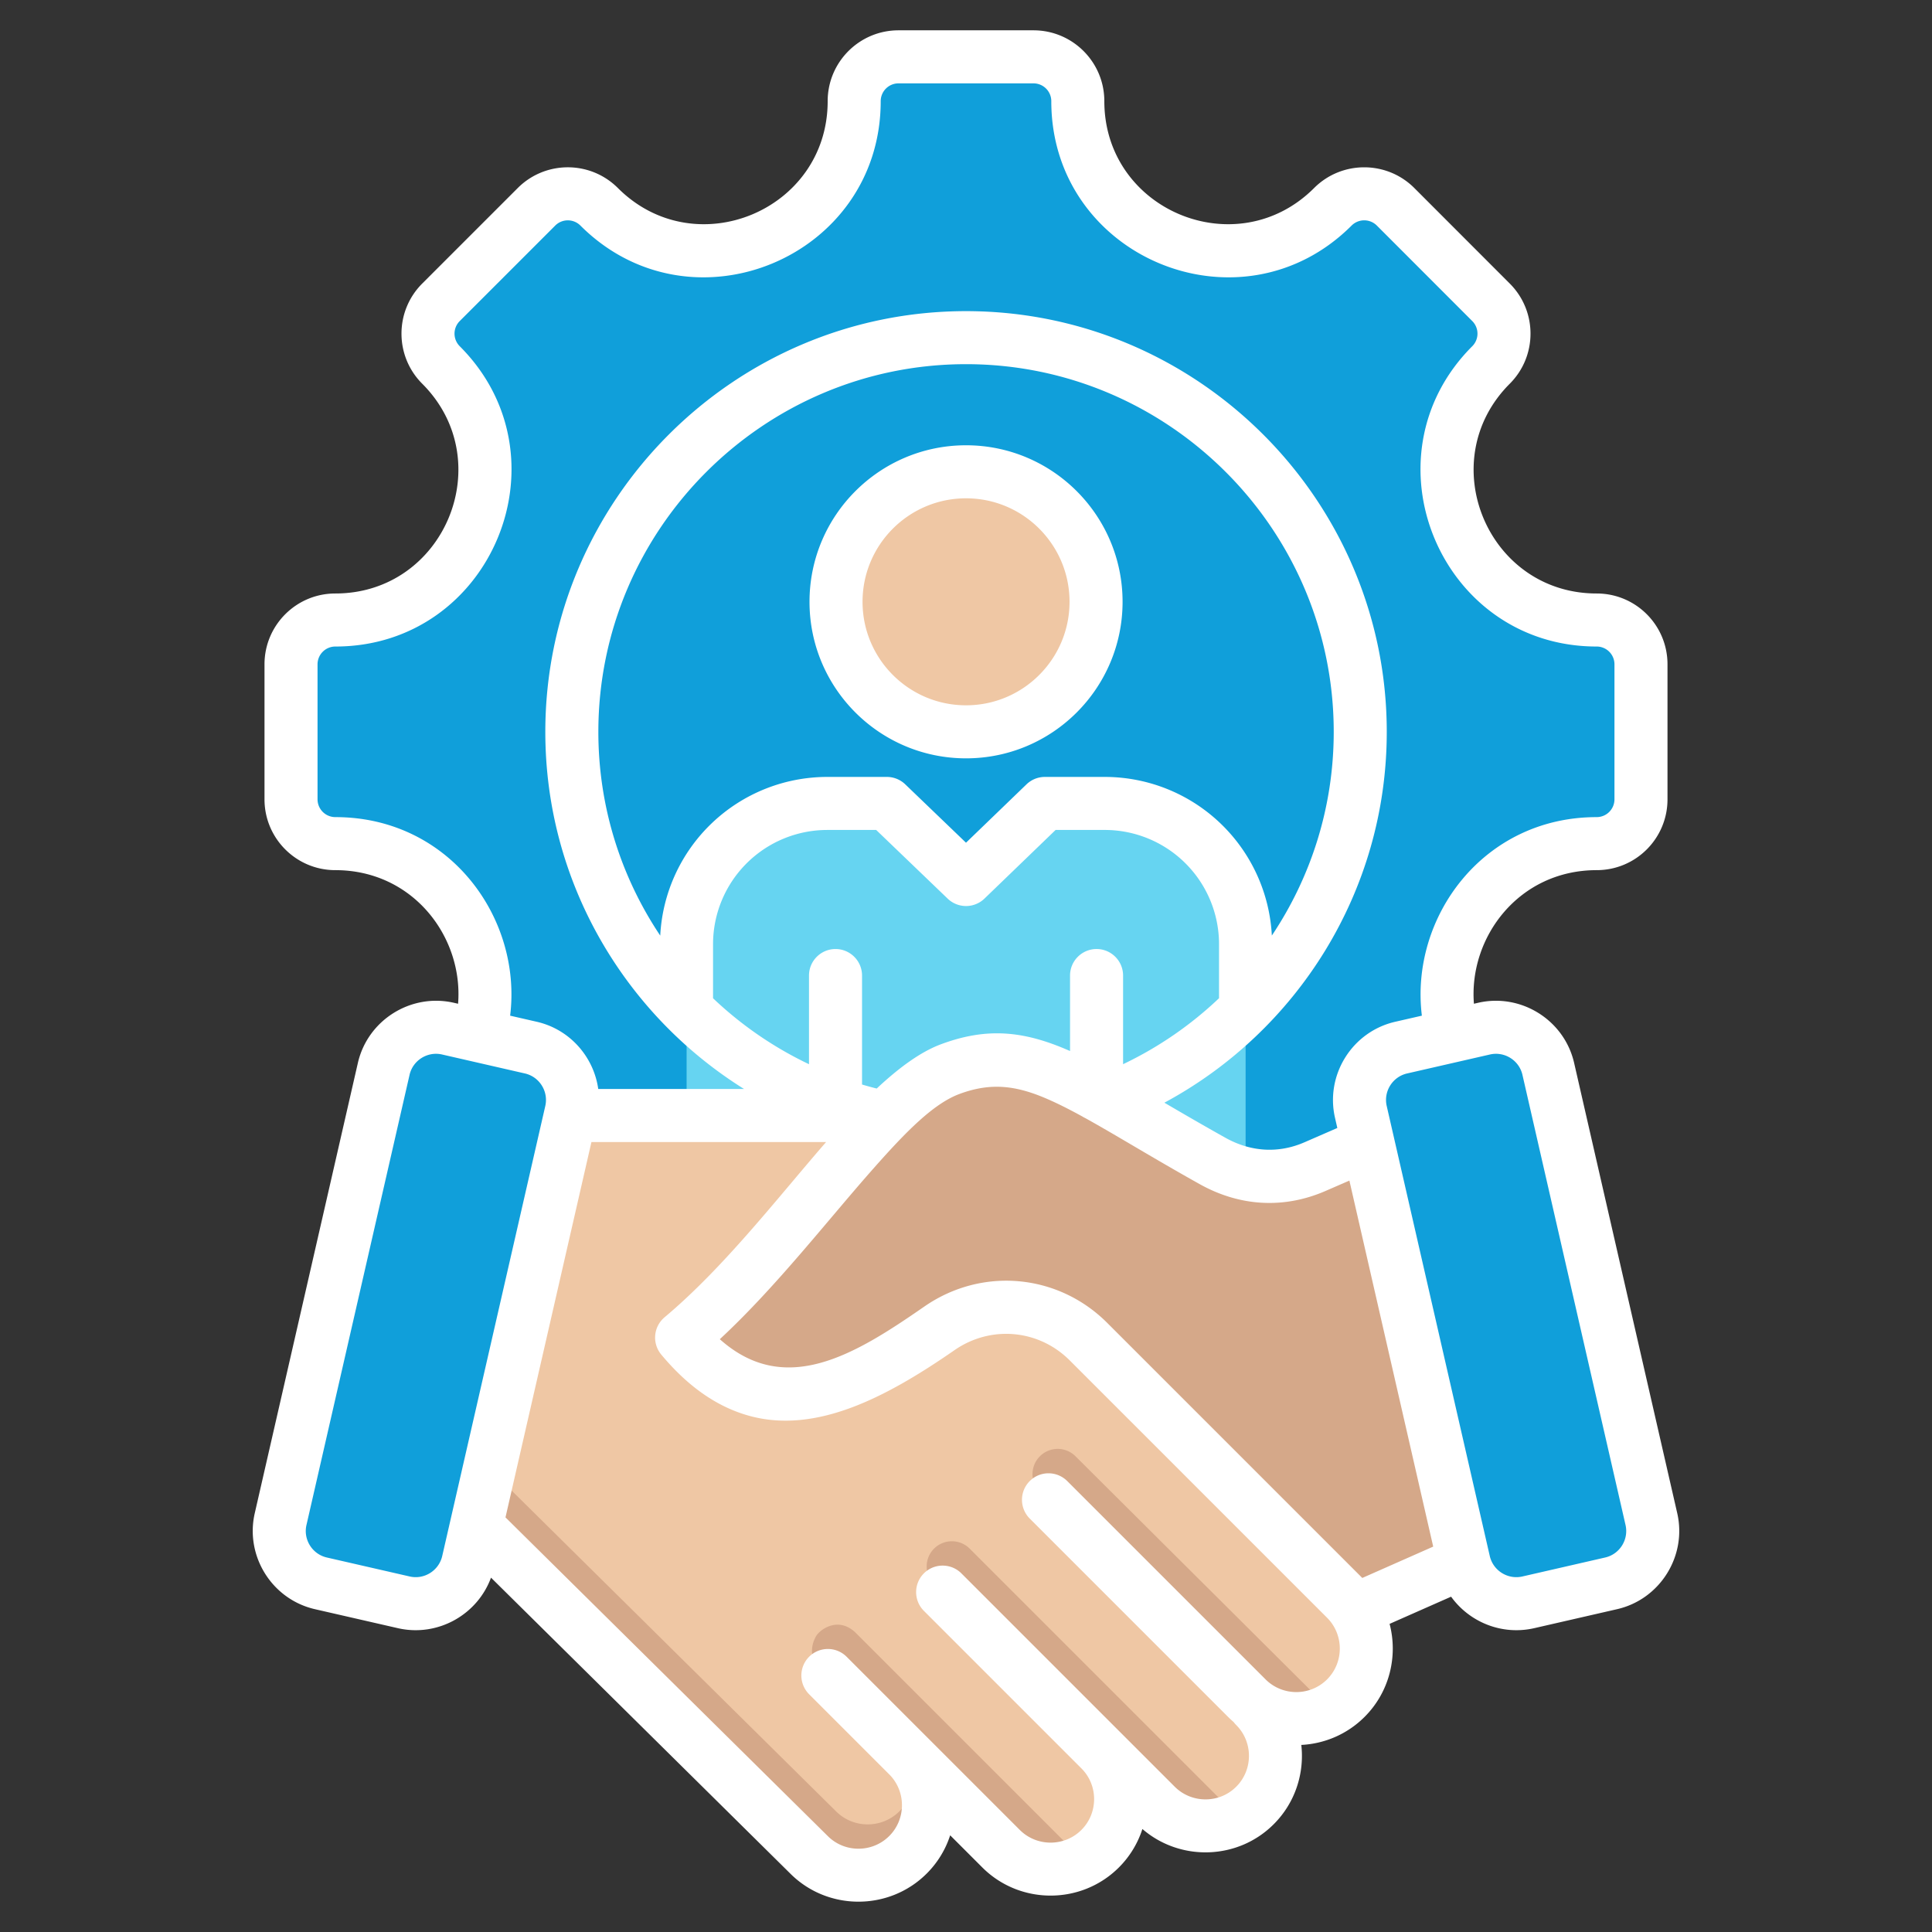 <svg xmlns="http://www.w3.org/2000/svg" version="1.1" xmlns:xlink="http://www.w3.org/1999/xlink" width="512" height="512" x="0" y="0" viewBox="0 0 510 510" style="enable-background:new 0 0 512 512" xml:space="preserve" fill-rule="evenodd" class=""><rect x="0" y="0" width="510" height="510" fill="#333333" stroke="none"/><g><path fill="#109fda" d="M421.495 222.682c-35.082 0-52.697 42.511-27.885 67.323 4.567 4.567 4.567 11.996 0 16.563l-25.191 25.191c-4.567 4.567-11.996 4.567-16.562 0-24.813-24.812-67.323-7.198-67.323 27.884 0 6.482-5.241 11.701-11.702 11.701h-35.629a11.69 11.69 0 0 1-11.701-11.701c0-35.124-42.49-52.717-67.323-27.884-4.567 4.567-11.974 4.567-16.541 0l-25.212-25.191c-4.567-4.567-4.567-11.996 0-16.563 24.812-24.812 7.218-67.323-27.885-67.323-6.461 0-11.701-5.24-11.701-11.701v-35.629c0-6.461 5.24-11.701 11.701-11.701 35.103 0 52.697-42.511 27.885-67.323-4.567-4.567-4.567-11.975 0-16.541l25.212-25.212c4.567-4.567 11.974-4.567 16.541 0 24.812 24.812 67.323 7.218 67.323-27.885 0-6.461 5.24-11.701 11.701-11.701h35.629c6.461 0 11.702 5.24 11.702 11.701 0 35.103 42.51 52.697 67.323 27.885 4.566-4.567 11.995-4.567 16.562 0l25.191 25.212c4.567 4.566 4.567 11.974 0 16.541-24.812 24.812-7.197 67.323 27.885 67.323a11.69 11.69 0 0 1 11.701 11.701v35.629a11.69 11.69 0 0 1-11.701 11.701z" opacity="1" data-original="#fdcd56"></path><path fill="#109fda" d="M255.029 301.678c59.744 0 108.5-48.756 108.5-108.5 0-59.771-48.756-108.5-108.5-108.5-59.771 0-108.5 48.729-108.5 108.5 0 59.744 48.729 108.5 108.5 108.5z" opacity="1" data-original="#f4f6f8" class=""></path><path fill="#66d4f1" d="M275.844 207.073h15.803a37.166 37.166 0 0 1 37.166 37.166v92.963H181.245v-92.963a37.165 37.165 0 0 1 37.166-37.166h15.716l20.902 20.082z" opacity="1" data-original="#66d4f1" class=""></path><circle cx="255.029" cy="158.846" r="34.32" fill="#efc7a4" opacity="1" data-original="#efc7a4"></circle><path fill="#109fda" d="m369.883 276.529 21.885-5.011c7.58-1.734 15.225 3.041 16.96 10.643l27.216 118.845c1.735 7.58-3.041 15.225-10.642 16.959l-21.864 5.011c-7.601 1.734-15.225-3.041-16.98-10.643l-27.217-118.845c-1.735-7.601 3.062-15.225 10.642-16.959z" opacity="1" data-original="#e4e8eb" class=""></path><path fill="#efc7a4" d="M290.418 461.863c7.195 7.173 7.195 18.951 0 26.146s-18.972 7.195-26.167 0l-45.718-45.718 21.156 21.157c7.195 7.194 7.195 18.972 0 26.167s-18.972 7.195-26.146 0l-87.645-86.661 24.575-108.216 83.704-.407c-15.738 15.593 42.558 49.201 53.179 59.843l67.923 67.924c7.195 7.195 7.195 18.972 0 26.167-6.459 6.46-16.596 7.12-23.807 1.98a18.431 18.431 0 0 1-2.338-1.98l-52.356-52.356 54.698 54.339c7.195 7.195 7.015 19.152-.18 26.347-7.173 7.195-18.951 7.195-26.146 0l-56.317-56.317" opacity="1" data-original="#efc7a4"></path><path fill="#d5a889" d="m213.227 489.302-87.329-86.348 3.042-13.397a6.62 6.62 0 0 1 4.071 1.892l87.646 86.661.034.033c4.59 4.605 12.128 4.598 16.732-.007 4.609-4.608 4.609-12.152 0-16.761 0 0-16.782-16.862-21.156-21.156-2.794-2.743-2.047-6.253-.834-8.325 1.007-1.722 5.684-5.205 10.24-1.082l.021.022 21.135 21.135 39.256 39.256c-7.001 3.74-15.95 2.668-21.834-3.216l-24.562-24.561c7.195 7.194 7.195 18.972 0 26.167a18.385 18.385 0 0 1-10.845 5.262c-5.552-.044-11.091-1.903-15.617-5.575zm120.609-36.141-59.309-59.309-.015-.015a6.651 6.651 0 0 1 9.39-9.422l.016.016 67.239 66.937c-6.155 3.394-13.868 3.021-19.681-1.12.903.903 1.689 1.88 2.36 2.913zm-41.909 10.405-45.36-45.36a6.655 6.655 0 0 1 0-9.407 6.655 6.655 0 0 1 9.406 0l71.008 71.008c-6.991 3.745-15.944 2.675-21.831-3.212l-14.693-14.693a18.498 18.498 0 0 1 1.47 1.664zm39.545-13.321-54.694-54.336 52.356 52.356a18.501 18.501 0 0 0 2.338 1.98z" opacity="1" data-original="#d5a889"></path><path fill="#d5a889" d="m386.458 412.333-25.303-110.487.013-.006-14.069 6.124c-8.993 3.897-18.415 3.276-26.981-1.499-36.36-20.321-48.587-31.992-69.336-24.24-19.337 7.238-42.72 47.26-70.858 70.857 21.606 25.953 44.947 13.576 68.095-2.462 12.356-8.544 28.716-7.088 39.337 3.554l70.707 70.708 28.395-12.549z" opacity="1" data-original="#d5a889"></path><path fill="#109fda" d="m140.117 276.529-21.885-5.011c-7.58-1.734-15.225 3.041-16.96 10.643L74.056 401.006c-1.735 7.58 3.041 15.225 10.642 16.959l21.885 5.011c7.58 1.734 15.204-3.041 16.959-10.643l27.217-118.845c1.735-7.601-3.062-15.225-10.642-16.959z" opacity="1" data-original="#e4e8eb" class=""></path><path d="M129.615 416.464c-3.622 9.845-14.13 15.727-24.579 13.336l-21.878-5.009c-11.361-2.592-18.5-14.015-15.908-25.344l27.213-118.829c2.592-11.361 14.015-18.5 25.344-15.908l1.116.256c1.413-17.568-11.851-35.268-32.4-35.268-10.326 0-18.701-8.375-18.701-18.701v-35.629c0-10.326 8.375-18.701 18.701-18.701 28.873 0 43.343-34.966 22.935-55.374-7.3-7.299-7.3-19.141 0-26.44l25.212-25.212c7.3-7.3 19.141-7.3 26.441 0 20.408 20.408 55.373 5.937 55.373-22.935 0-10.326 8.375-18.701 18.701-18.701h35.63c10.326 0 18.701 8.375 18.701 18.701 0 28.872 34.965 43.343 55.373 22.935 7.296-7.297 19.166-7.297 26.462 0l25.191 25.212c7.3 7.299 7.3 19.141 0 26.44-20.408 20.408-5.92 55.374 22.935 55.374 10.359 0 18.701 8.375 18.701 18.701v35.629c0 10.326-8.342 18.701-18.701 18.701-20.536 0-33.805 17.7-32.397 35.267l1.113-.255c11.329-2.592 22.752 4.547 25.343 15.903l27.214 118.834c2.592 11.329-4.547 22.752-15.901 25.343l-21.865 5.011h-.003c-8.538 1.948-17.094-1.602-21.927-8.314l-16.235 7.174c2.222 8.493.022 17.931-6.6 24.552-4.626 4.626-10.62 7.095-16.705 7.406.839 7.46-1.584 15.228-7.272 20.918-9.448 9.473-24.687 9.902-34.678 1.275a25.266 25.266 0 0 1-6.2 10.141c-9.916 9.916-26.148 9.916-36.064 0l-8.478-8.478a25.276 25.276 0 0 1-6.181 10.084c-9.913 9.913-26.135 9.913-36.028.015zm5.048-148.352 7.027 1.609c8.769 2.006 15.047 9.286 16.231 17.744h38.489c-31.461-19.648-52.459-54.592-52.459-94.272 0-61.181 49.879-111.06 111.06-111.06 61.154 0 111.06 49.879 111.06 111.06 0 42.246-23.813 79.127-58.701 97.891 4.836 2.83 10.173 5.938 16.153 9.28 6.598 3.678 13.854 4.192 20.782 1.19l8.719-3.795-.617-2.697-.001-.003c-2.592-11.358 4.578-22.747 15.904-25.338l7.03-1.61c-3.182-25.757 15.998-52.413 46.137-52.413a4.696 4.696 0 0 0 4.701-4.701v-35.629a4.696 4.696 0 0 0-4.701-4.701c-41.309 0-62.051-50.057-32.835-79.273a4.697 4.697 0 0 0 0-6.642L363.451 59.54a4.717 4.717 0 0 0-6.663 0c-29.216 29.216-79.272 8.5-79.272-32.834a4.702 4.702 0 0 0-4.701-4.701h-35.63a4.702 4.702 0 0 0-4.701 4.701c0 41.334-50.056 62.05-79.272 32.834a4.697 4.697 0 0 0-6.642 0l-25.212 25.212a4.697 4.697 0 0 0 0 6.642c29.216 29.216 8.499 79.273-32.835 79.273a4.702 4.702 0 0 0-4.701 4.701v35.629a4.702 4.702 0 0 0 4.701 4.701c30.157 0 49.328 26.657 46.14 52.414zm21.464 33.353-22.692 99.088 85.034 84.078.036.036c4.454 4.468 11.768 4.46 16.236-.008 4.472-4.472 4.472-11.793 0-16.265l-21.154-21.154a7.004 7.004 0 0 1 0-9.9 7.002 7.002 0 0 1 9.899 0l45.713 45.713c4.473 4.473 11.793 4.473 16.266 0 4.46-4.46 4.475-11.755.031-16.212l-41.612-41.612c-2.732-2.732-2.732-7.168 0-9.9s7.167-2.732 9.899 0l41.574 41.574.054.054 14.684 14.684c4.468 4.468 11.782 4.475 16.237.007l.007-.007c4.472-4.472 4.472-11.793 0-16.265a7.057 7.057 0 0 1-.688-.799 25.83 25.83 0 0 1-1.475-1.364l-52.35-52.351a7.002 7.002 0 0 1 0-9.899 7.002 7.002 0 0 1 9.899 0l52.351 52.351c4.47 4.47 11.774 4.47 16.244 0 4.472-4.472 4.472-11.793 0-16.265l-67.917-67.917-.005-.005c-8.207-8.224-20.849-9.344-30.397-2.742-18.056 12.51-36.506 22.144-54.036 17.406-7.913-2.139-15.805-7.084-23.413-16.222a7.002 7.002 0 0 1 .881-9.843c15.686-13.155 29.834-31.528 42.641-46.261zm222.205 106.802-22.128-96.624-6.32 2.751-.01.005c-11.056 4.791-22.641 4.063-33.171-1.808l-.006-.003c-12.509-6.991-22.112-12.957-30.19-17.427a7.08 7.08 0 0 1-.806-.444c-3.183-1.744-6.129-3.246-8.928-4.478-8.332-3.669-15.061-4.61-23.539-1.443-6.945 2.6-14.254 10.165-22.403 19.357-12.302 13.877-25.891 31.518-40.818 45.365 17.307 15.44 35.7 4.049 54.02-8.644l.006-.004c15.161-10.484 35.235-8.692 48.263 4.362l67.309 67.309zm-12.277-116.323 27.211 118.818c.89 3.849 4.75 6.268 8.6 5.39l21.858-5.009.004-.001c3.841-.877 6.251-4.741 5.375-8.572l-27.215-118.835v-.003c-.877-3.841-4.741-6.251-8.572-5.374l-21.882 5.01c-3.833.877-6.255 4.733-5.379 8.576zm-134.629-4.597c5.932-5.552 11.597-9.678 16.902-11.663l.004-.002c12.269-4.583 22.026-3.565 34.082 1.743l.052.023v-19.929c0-3.863 3.137-7 7-7s7 3.137 7 7v23.399a97.7 97.7 0 0 0 25.329-17.415v-14.248a30.163 30.163 0 0 0-30.166-30.166h-12.977l-18.781 18.119a7 7 0 0 1-9.71.01l-18.87-18.129h-12.898a30.166 30.166 0 0 0-30.166 30.166v14.261a97.628 97.628 0 0 0 25.329 17.409v-23.406c0-3.863 3.136-7 7-7 3.863 0 7 3.137 7 7v28.769c1.279.379 2.569.732 3.87 1.059zm104.309-40.382c10.312-15.411 16.336-33.912 16.336-53.772 0-53.469-43.615-97.06-97.06-97.06-53.469 0-97.06 43.591-97.06 97.06 0 19.864 6.022 38.37 16.335 53.784a44.163 44.163 0 0 1 44.107-41.888h15.716a7 7 0 0 1 4.85 1.952l16.042 15.413 15.965-15.403a6.999 6.999 0 0 1 4.86-1.962h15.803a44.166 44.166 0 0 1 44.106 41.876zm-219.051 31.392c-3.831-.876-7.695 1.534-8.572 5.378L80.897 402.57c-.876 3.831 1.534 7.695 5.378 8.572l21.884 5.011c3.835.877 7.686-1.546 8.575-5.391l27.211-118.818c.876-3.843-1.546-7.699-5.379-8.576zm138.327-160.815c22.805 0 41.32 18.515 41.32 41.32s-18.515 41.32-41.32 41.32c-22.806 0-41.321-18.515-41.321-41.32s18.515-41.32 41.321-41.32zm0 14c-15.079 0-27.321 12.241-27.321 27.32s12.242 27.32 27.321 27.32c15.078 0 27.32-12.241 27.32-27.32s-12.242-27.32-27.32-27.32z" fill="#ffffff" opacity="1" data-original="#000000" class=""></path></g></svg>